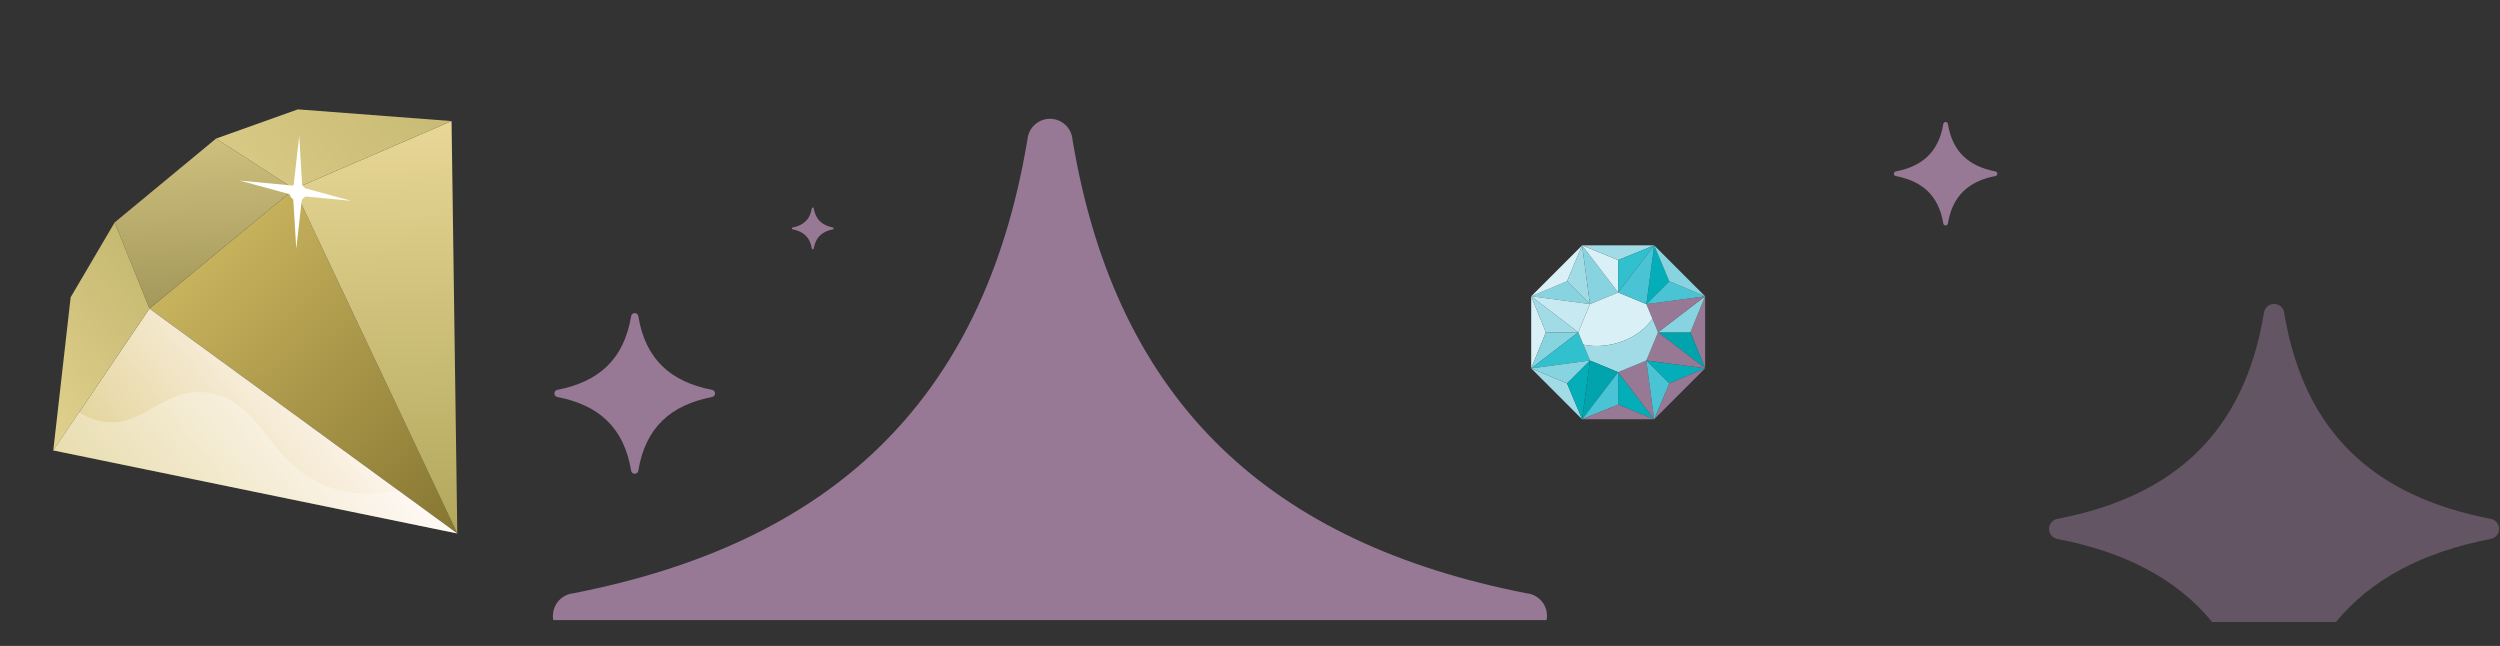 <svg width="209" height="54" viewBox="0 0 209 54" fill="none" xmlns="http://www.w3.org/2000/svg">
<rect x="0" y="0" width="209" height="54" fill="#333333" stroke="none"/>
<path d="M131.006 23.51L128.008 24.77L132.921 25.425L131.006 23.51Z" fill="#87D3DF"/>
<path d="M128.008 24.77V30.792L129.237 27.781L128.008 24.77Z" fill="#D9F0F6"/>
<path d="M131.945 27.781L128.008 24.77L129.237 27.781H131.945Z" fill="#A1DBE6"/>
<path d="M132.921 25.424L128.008 24.77L131.945 27.781L132.921 25.424Z" fill="#C6E9F2"/>
<path d="M132.266 20.512L132.92 25.425L135.277 24.449L132.266 20.512Z" fill="#87D3DF"/>
<path d="M132.266 20.512L128.008 24.77L131.006 23.51L132.266 20.512Z" fill="#D9F0F6"/>
<path d="M132.919 25.425L132.264 20.512L131.004 23.51L132.919 25.425Z" fill="#A1DBE6"/>
<path d="M129.237 27.781L128.008 30.792L131.945 27.781H129.237Z" fill="#87D3DF"/>
<path d="M128.008 30.793L132.266 35.052L131.006 32.053L128.008 30.793Z" fill="#A1DBE6"/>
<path d="M131.945 27.781L128.008 30.792L132.921 30.138L131.945 27.781Z" fill="#31C0CE"/>
<path d="M132.921 30.139L128.008 30.793L131.006 32.054L132.921 30.139Z" fill="#87D3DF"/>
<path d="M139.548 32.054L142.546 30.793L137.633 30.139L139.548 32.054Z" fill="#03AEB8"/>
<path d="M138.289 35.052L142.548 30.793L139.55 32.053L138.289 35.052Z" fill="#977996"/>
<path d="M141.32 27.781L142.549 30.792V24.77L141.32 27.781Z" fill="#977996"/>
<path d="M138.609 27.781L142.547 30.792L141.318 27.781H138.609Z" fill="#01A4AD"/>
<path d="M137.637 30.138L142.55 30.792L138.613 27.781L137.637 30.138Z" fill="#977996"/>
<path d="M135.277 33.824L138.289 35.053L135.277 31.115V33.824Z" fill="#03AEB8"/>
<path d="M138.289 35.052L137.634 30.139L135.277 31.115L138.289 35.052Z" fill="#977996"/>
<path d="M137.633 30.139L138.288 35.052L139.548 32.054L137.633 30.139Z" fill="#4AC4D5"/>
<path d="M135.277 21.741L132.266 20.512L135.277 24.449V21.741Z" fill="#D9F0F6"/>
<path d="M141.318 27.781L142.547 24.77L138.609 27.781H141.318Z" fill="#87D3DF"/>
<path d="M138.613 27.781L142.55 24.77L137.637 25.424L138.613 27.781Z" fill="#977996"/>
<path d="M137.637 25.425L142.55 24.77L139.552 23.51L137.637 25.425Z" fill="#4AC4D5"/>
<path d="M138.144 26.655L137.635 25.426L135.278 24.449L132.922 25.426L131.945 27.782L132.371 28.811C134.438 29.259 136.978 28.373 138.144 26.655Z" fill="#D9F0F6"/>
<path d="M132.371 28.811L132.921 30.138L135.278 31.114L137.634 30.138L138.611 27.782L138.144 26.654C136.977 28.372 134.438 29.259 132.371 28.811Z" fill="#A1DBE6"/>
<path d="M139.552 23.51L138.291 20.512L137.637 25.425L139.552 23.51Z" fill="#03AEB8"/>
<path d="M135.277 21.741L138.288 20.512H135.277H132.266L135.277 21.741Z" fill="#A1DBE6"/>
<path d="M135.277 24.449L138.289 20.512L135.277 21.741V24.449Z" fill="#31C0CE"/>
<path d="M137.634 25.425L138.289 20.512L135.277 24.449L137.634 25.425Z" fill="#4AC4D5"/>
<path d="M142.548 24.77L138.289 20.512L139.55 23.51L142.548 24.77Z" fill="#87D3DF"/>
<path d="M132.919 30.139L131.004 32.054L132.264 35.052L132.919 30.139Z" fill="#03AEB8"/>
<path d="M132.92 30.139L132.266 35.052L135.277 31.115L132.92 30.139Z" fill="#01A4AD"/>
<path d="M135.277 31.115L132.266 35.053L135.277 33.824V31.115Z" fill="#4AC4D5"/>
<path d="M132.266 35.051H138.288L135.277 33.822L132.266 35.051Z" fill="#977996"/>
<path d="M38.23 44.599L12.497 25.798L24.596 15.793L38.23 44.599Z" fill="url(#paint0_linear_3833_682)"/>
<path d="M38.228 44.599L12.494 25.799L4.453 37.654L38.228 44.599Z" fill="url(#paint1_linear_3833_682)"/>
<path d="M38.23 44.599L24.596 15.793L37.75 10.121L38.23 44.599Z" fill="url(#paint2_linear_3833_682)"/>
<path d="M18.062 11.585L9.59 18.591L12.497 25.799L24.596 15.794L18.062 11.585Z" fill="url(#paint3_linear_3833_682)"/>
<path d="M4.455 37.654L12.496 25.799L9.589 18.59L5.907 24.851L4.455 37.654Z" fill="url(#paint4_linear_3833_682)"/>
<path d="M37.749 10.122L24.594 15.794L18.06 11.585L24.901 9.143L37.749 10.122Z" fill="url(#paint5_linear_3833_682)"/>
<path opacity="0.3" d="M26.795 40.427C22.359 38.346 21.705 33.406 17.36 32.832C13.66 32.343 12.127 35.66 8.802 35.27C8.115 35.19 7.379 34.955 6.609 34.475L4.453 37.654L38.228 44.599L33.348 41.034C30.425 41.578 28.327 41.146 26.795 40.427Z" fill="white"/>
<path d="M20.043 15.098L24.616 16.343L29.336 16.786L24.762 15.54L20.043 15.098Z" fill="white"/>
<path d="M25.013 11.361L24.482 16.071L24.767 20.803L25.298 16.093L25.013 11.361Z" fill="white"/>
<path d="M25.55 16.288C25.664 15.922 25.46 15.533 25.094 15.419C24.729 15.306 24.34 15.509 24.226 15.875C24.112 16.241 24.316 16.63 24.681 16.744C25.047 16.858 25.436 16.654 25.55 16.288Z" fill="white"/>
<path fill-rule="evenodd" clip-rule="evenodd" d="M46.348 32.887C46.348 32.886 46.348 32.886 46.348 32.885C46.348 32.882 46.348 32.88 46.348 32.877C46.355 32.726 46.471 32.602 46.621 32.586C50.041 31.917 52.159 30.056 52.758 26.454L52.758 26.454C52.77 26.322 52.866 26.212 52.996 26.183L52.996 26.183C53.005 26.181 53.014 26.179 53.023 26.178C53.026 26.178 53.029 26.177 53.032 26.177C53.039 26.177 53.045 26.176 53.052 26.176C53.057 26.176 53.062 26.176 53.067 26.176C53.072 26.176 53.076 26.176 53.081 26.176C53.088 26.177 53.095 26.177 53.103 26.178C53.105 26.179 53.107 26.179 53.109 26.179C53.249 26.201 53.355 26.315 53.367 26.456C53.966 30.056 56.083 31.916 59.5 32.586L59.5 32.586C59.647 32.599 59.762 32.716 59.775 32.862L59.775 32.862C59.775 32.862 59.775 32.862 59.775 32.862C59.776 32.869 59.776 32.875 59.777 32.882C59.777 32.886 59.777 32.891 59.777 32.895C59.777 32.897 59.777 32.9 59.777 32.903C59.771 33.054 59.655 33.178 59.505 33.194C56.084 33.864 53.966 35.724 53.367 39.326L53.367 39.326C53.355 39.458 53.259 39.568 53.13 39.597C53.129 39.597 53.128 39.597 53.127 39.598C53.118 39.599 53.11 39.601 53.101 39.602C53.098 39.602 53.096 39.603 53.093 39.603C53.086 39.604 53.079 39.604 53.072 39.604C53.067 39.604 53.062 39.604 53.057 39.604C53.053 39.604 53.048 39.604 53.044 39.604C53.036 39.603 53.029 39.603 53.022 39.602C53.02 39.601 53.017 39.601 53.015 39.601C53.006 39.599 52.996 39.597 52.987 39.595C52.861 39.563 52.769 39.454 52.758 39.324C52.158 35.724 50.041 33.866 46.623 33.194L46.623 33.194C46.477 33.18 46.361 33.064 46.348 32.917C46.348 32.911 46.347 32.904 46.347 32.898C46.347 32.894 46.347 32.89 46.347 32.887L46.348 32.887Z" fill="#977996"/>
<path fill-rule="evenodd" clip-rule="evenodd" d="M66.2 19.094C66.2 19.093 66.2 19.093 66.2 19.093C66.2 19.092 66.2 19.092 66.2 19.091C66.202 19.052 66.232 19.019 66.272 19.015C67.162 18.841 67.714 18.356 67.87 17.418L67.87 17.418C67.873 17.384 67.898 17.355 67.932 17.347L67.932 17.347C67.934 17.347 67.937 17.346 67.939 17.346C67.94 17.346 67.941 17.346 67.941 17.346C67.943 17.346 67.945 17.346 67.947 17.346C67.948 17.346 67.949 17.346 67.951 17.346C67.952 17.346 67.953 17.346 67.954 17.346C67.956 17.346 67.958 17.346 67.96 17.346C67.96 17.346 67.961 17.346 67.961 17.346C67.998 17.352 68.025 17.382 68.028 17.419C68.185 18.356 68.736 18.841 69.626 19.015L69.626 19.015C69.664 19.019 69.694 19.049 69.698 19.087L69.698 19.087C69.698 19.087 69.698 19.087 69.698 19.087C69.698 19.089 69.698 19.09 69.698 19.092C69.698 19.093 69.698 19.095 69.698 19.096C69.698 19.096 69.698 19.097 69.698 19.098C69.696 19.137 69.666 19.169 69.627 19.173C68.736 19.348 68.185 19.832 68.028 20.771L68.028 20.771C68.025 20.805 68.001 20.834 67.967 20.841C67.966 20.841 67.966 20.841 67.966 20.841C67.964 20.842 67.962 20.842 67.959 20.843C67.959 20.843 67.958 20.843 67.957 20.843C67.955 20.843 67.954 20.843 67.952 20.843C67.951 20.843 67.949 20.843 67.948 20.843C67.947 20.843 67.945 20.843 67.944 20.843C67.942 20.843 67.941 20.843 67.939 20.842C67.938 20.842 67.938 20.842 67.937 20.842C67.934 20.842 67.932 20.841 67.93 20.841C67.897 20.832 67.873 20.804 67.87 20.77C67.713 19.833 67.162 19.349 66.272 19.174L66.272 19.174C66.234 19.17 66.204 19.14 66.2 19.101C66.2 19.1 66.2 19.098 66.2 19.096C66.2 19.095 66.2 19.094 66.2 19.093L66.2 19.094Z" fill="#977996"/>
<path fill-rule="evenodd" clip-rule="evenodd" d="M46.226 51.451C46.225 51.456 46.225 51.46 46.225 51.465L46.219 51.463C46.219 51.485 46.22 51.507 46.221 51.53C46.222 51.57 46.224 51.611 46.227 51.651C46.233 51.714 46.241 51.776 46.253 51.837H129.296C129.313 51.746 129.324 51.654 129.328 51.56C129.328 51.545 129.328 51.528 129.328 51.512C129.328 51.486 129.329 51.459 129.328 51.432C129.326 51.392 129.323 51.351 129.318 51.311C129.318 51.311 129.318 51.311 129.318 51.31C129.318 51.31 129.318 51.31 129.318 51.31L129.319 51.309C129.238 50.403 128.522 49.684 127.616 49.599L127.616 49.598C106.467 45.455 93.37 33.944 89.659 11.668C89.59 10.797 88.93 10.087 88.067 9.954L88.059 9.953C88.048 9.951 88.037 9.95 88.026 9.948C87.981 9.942 87.935 9.937 87.89 9.934C87.863 9.933 87.835 9.932 87.808 9.932L87.808 9.932C87.776 9.932 87.744 9.931 87.712 9.932C87.671 9.934 87.63 9.937 87.589 9.941C87.583 9.941 87.577 9.942 87.57 9.942C87.559 9.944 87.547 9.945 87.535 9.946C87.479 9.954 87.422 9.963 87.366 9.976L87.366 9.976C86.562 10.155 85.967 10.834 85.895 11.655L85.895 11.655C82.186 33.947 69.082 45.461 47.915 49.602C46.985 49.702 46.267 50.467 46.228 51.402C46.228 51.408 46.228 51.414 46.227 51.419C46.227 51.43 46.226 51.441 46.226 51.451Z" fill="#977996"/>
<path fill-rule="evenodd" clip-rule="evenodd" d="M158.331 14.522C158.331 14.522 158.331 14.521 158.331 14.521C158.331 14.519 158.331 14.517 158.331 14.516C158.335 14.418 158.41 14.339 158.507 14.328C160.708 13.898 162.071 12.7 162.457 10.382L162.457 10.382C162.464 10.297 162.526 10.226 162.61 10.207L162.61 10.207C162.615 10.206 162.621 10.205 162.627 10.204C162.629 10.204 162.631 10.204 162.633 10.204C162.637 10.203 162.641 10.203 162.646 10.203C162.649 10.203 162.652 10.203 162.656 10.203C162.658 10.203 162.661 10.203 162.664 10.203C162.669 10.203 162.673 10.204 162.678 10.204C162.68 10.205 162.681 10.205 162.682 10.205C162.772 10.219 162.841 10.293 162.848 10.383C163.234 12.7 164.596 13.897 166.795 14.328L166.795 14.328C166.89 14.337 166.964 14.412 166.973 14.506L166.972 14.506C166.972 14.506 166.972 14.506 166.972 14.506C166.973 14.51 166.973 14.514 166.973 14.519C166.974 14.521 166.974 14.524 166.973 14.527C166.974 14.529 166.973 14.53 166.973 14.532C166.97 14.629 166.895 14.709 166.798 14.719C164.597 15.151 163.234 16.348 162.848 18.666L162.848 18.666C162.841 18.751 162.779 18.822 162.696 18.84C162.695 18.84 162.694 18.841 162.694 18.841C162.688 18.842 162.683 18.843 162.677 18.844C162.675 18.844 162.674 18.844 162.672 18.844C162.667 18.845 162.663 18.845 162.659 18.845C162.656 18.845 162.652 18.845 162.649 18.845C162.646 18.845 162.643 18.845 162.64 18.845C162.636 18.845 162.631 18.844 162.626 18.843C162.625 18.843 162.623 18.843 162.622 18.843C162.616 18.842 162.61 18.841 162.604 18.839C162.522 18.819 162.463 18.748 162.456 18.665C162.07 16.348 160.708 15.152 158.508 14.72L158.508 14.72C158.414 14.711 158.339 14.636 158.331 14.541C158.331 14.537 158.331 14.533 158.331 14.529C158.33 14.527 158.33 14.524 158.33 14.522L158.331 14.522Z" fill="#977996"/>
<path opacity="0.5" fill-rule="evenodd" clip-rule="evenodd" d="M195.286 52H184.941C181.959 48.369 177.633 46.159 172.079 45.069L172.079 45.068C171.669 45.029 171.345 44.703 171.308 44.292C171.307 44.274 171.306 44.256 171.306 44.237C171.305 44.227 171.305 44.217 171.305 44.207L171.308 44.208C171.308 44.206 171.308 44.204 171.308 44.202C171.308 44.197 171.308 44.193 171.309 44.188C171.309 44.185 171.309 44.182 171.309 44.18C171.326 43.757 171.651 43.41 172.073 43.365C181.652 41.491 187.584 36.279 189.262 26.19L189.262 26.19C189.295 25.819 189.564 25.511 189.928 25.43L189.928 25.43C189.953 25.424 189.979 25.42 190.005 25.417C190.01 25.416 190.015 25.416 190.021 25.415C190.023 25.415 190.026 25.415 190.029 25.414C190.048 25.413 190.066 25.411 190.085 25.41C190.099 25.41 190.114 25.41 190.128 25.41L190.128 25.41C190.14 25.41 190.153 25.411 190.165 25.411C190.186 25.413 190.206 25.415 190.227 25.418C190.232 25.418 190.237 25.419 190.242 25.42L190.245 25.42C190.636 25.481 190.934 25.802 190.966 26.196C192.646 36.278 198.573 41.488 208.145 43.363L208.145 43.364C208.555 43.402 208.879 43.728 208.916 44.138L208.916 44.138C208.915 44.138 208.916 44.139 208.916 44.139C208.918 44.157 208.919 44.175 208.92 44.193C208.92 44.206 208.92 44.218 208.92 44.23C208.92 44.237 208.92 44.244 208.92 44.252C208.903 44.675 208.578 45.022 208.157 45.067C202.599 46.157 198.269 48.367 195.286 52Z" fill="#977996"/>
<defs>
<linearGradient id="paint0_linear_3833_682" x1="17.46" y1="19.697" x2="52.67" y2="55.325" gradientUnits="userSpaceOnUse">
<stop stop-color="#C9B45E"/>
<stop offset="0.996" stop-color="#625419"/>
</linearGradient>
<linearGradient id="paint1_linear_3833_682" x1="11.738" y1="46.464" x2="28.386" y2="32.697" gradientUnits="userSpaceOnUse">
<stop stop-color="#DFCF8D"/>
<stop offset="0.996" stop-color="#FFF6F1"/>
</linearGradient>
<linearGradient id="paint2_linear_3833_682" x1="31.004" y1="7.025" x2="32.295" y2="52.334" gradientUnits="userSpaceOnUse">
<stop stop-color="#EDDB9C"/>
<stop offset="0.996" stop-color="#A69D4E"/>
</linearGradient>
<linearGradient id="paint3_linear_3833_682" x1="16.487" y1="6.676" x2="17.946" y2="31.998" gradientUnits="userSpaceOnUse">
<stop stop-color="#DDCE8B"/>
<stop offset="0.996" stop-color="#908549"/>
</linearGradient>
<linearGradient id="paint4_linear_3833_682" x1="0.816" y1="33.254" x2="13.228" y2="22.991" gradientUnits="userSpaceOnUse">
<stop stop-color="#E1D18F"/>
<stop offset="0.996" stop-color="#C6B971"/>
</linearGradient>
<linearGradient id="paint5_linear_3833_682" x1="21.698" y1="15.985" x2="34.111" y2="5.722" gradientUnits="userSpaceOnUse">
<stop stop-color="#D8C985"/>
<stop offset="0.996" stop-color="#C8BB74"/>
</linearGradient>
</defs>
</svg>
